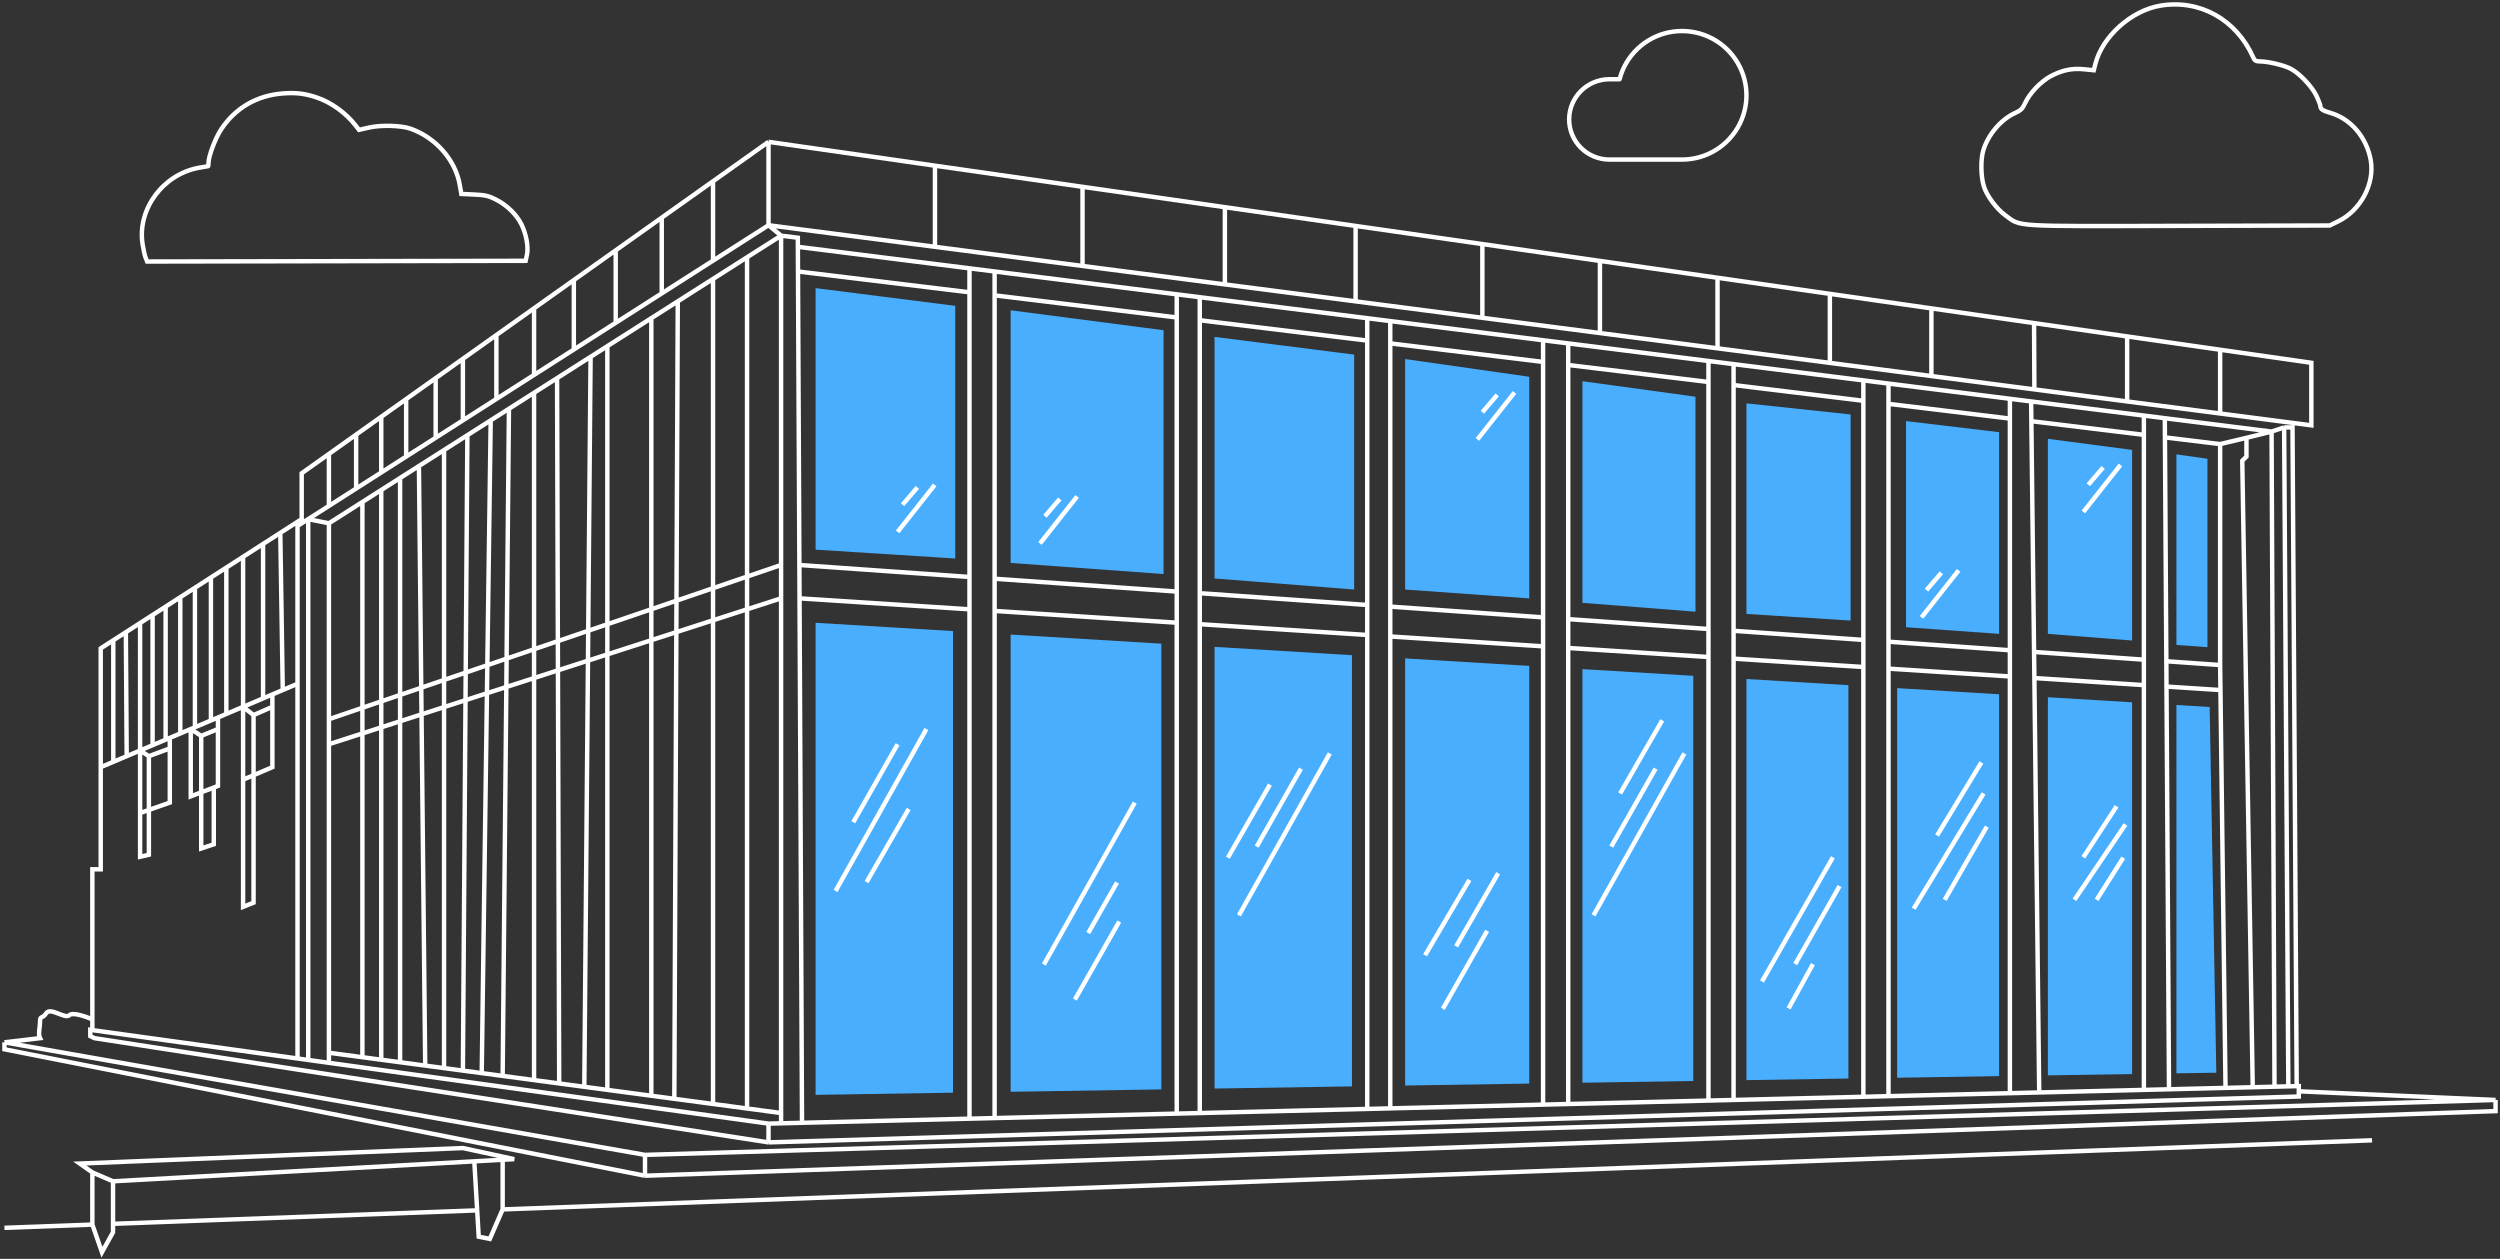 <?xml version="1.0" encoding="UTF-8"?> <svg xmlns="http://www.w3.org/2000/svg" width="564" height="284" viewBox="0 0 564 284" fill="none"><rect x="0" y="0" width="564" height="284" fill="#333333" stroke="none"/> <path d="M184 124V65L215.5 69V126L184 124Z" fill="#4AAEFF"></path> <path d="M228 127V70L262.5 74.5V129.5L228 127Z" fill="#4AAEFF"></path> <path d="M274 130.5V76L305.5 80V133L274 130.5Z" fill="#4AAEFF"></path> <path d="M317 133V81L345 85V135L317 133Z" fill="#4AAEFF"></path> <path d="M357 136V86L382.5 89.5V138L357 136Z" fill="#4AAEFF"></path> <path d="M394 138.5V91L417.5 93.5V140L394 138.5Z" fill="#4AAEFF"></path> <path d="M430 141.5V95L451 97.5V143L430 141.5Z" fill="#4AAEFF"></path> <path d="M462 143V99L481 101.5V144.5L462 143Z" fill="#4AAEFF"></path> <path d="M491 145.5V102.5L498 103.5V146L491 145.5Z" fill="#4AAEFF"></path> <path fill-rule="evenodd" clip-rule="evenodd" d="M184 140.5L215 142.373V246.509L184 247V140.5ZM262 245.766L228 246.304V143.158L262 145.212V245.766ZM274 245.576L305 245.085V147.81L274 145.937V245.576ZM345 244.453L317 244.896V148.535L345 150.227V244.453ZM357 244.263L382 243.867V152.462L357 150.952V244.263ZM417 243.313L394 243.677V153.187L417 154.576V243.313ZM428 243.139L451 242.775V156.63L428 155.241V243.139ZM481 242.301L462 242.601V157.295L481 158.443V242.301ZM491 242.142L500 242L498.5 159.5L491 159.047V242.142Z" fill="#4AAEFF"></path> <path d="M173.378 257.72L21.308 234.207L20.363 233.737V232.326L20.835 232.392M173.378 257.72L518.607 247.374V246.199M173.378 257.72V253.488M173.378 253.488L176.212 253.418M173.378 253.488L74.202 239.772M176.212 253.418L180.934 253.302M176.212 253.418V251.102M176.212 53.161L179.99 53.632L180 55.68M176.212 53.161L173.378 50.81M176.212 53.161V127.461M176.212 53.161L168.535 58.045M180.934 253.302L218.716 252.376M180.934 253.302L180.375 134.985M518.134 245.035L518.607 245.023V246.199M518.134 245.035L517.19 96.424H515.301M518.134 245.035L516.245 245.081M515.301 96.424L512.467 97.365M515.301 96.424L516.245 245.081M512.467 97.365L513.128 245.157M512.467 97.365L488.382 94.345M512.467 97.365L506.8 98.775M513.128 245.157L516.245 245.081M513.128 245.157L508.217 245.278M173.378 32V50.81M173.378 32L210.928 37.378M173.378 32L160.858 40.889M173.378 50.81L210.928 55.68M173.378 50.81L160.858 58.804M500.862 93.285L521.44 95.954V81.847L500.862 78.899M500.862 93.285V78.899M500.862 93.285L479.881 90.564M500.862 78.899L479.881 75.895M479.881 75.895V90.564M479.881 75.895L458.884 72.888M479.881 90.564L458.953 87.849M435.722 69.571V84.836M435.722 69.571L412.818 66.291M435.722 69.571L458.884 72.888M435.722 84.836L412.818 81.866M435.722 84.836L458.953 87.849M387.471 78.578V62.66M387.471 78.578L412.818 81.866M387.471 78.578L360.946 75.138M387.471 62.66L412.818 66.291M387.471 62.66L360.946 58.862M334.422 55.063V71.698M334.422 55.063L305.823 50.968M334.422 55.063L360.946 58.862M334.422 71.698L305.823 67.988M334.422 71.698L360.946 75.138M305.823 67.988V50.968M305.823 67.988L276.333 64.163M305.823 50.968L276.333 46.744M244.218 42.145V59.998M244.218 42.145L210.928 37.378M244.218 42.145L276.333 46.744M244.218 59.998L210.928 55.68M244.218 59.998L276.333 64.163M210.928 55.68V37.378M160.858 58.804V40.889M160.858 58.804L149.292 66.189M160.858 40.889L149.292 49.1M149.292 49.1V66.189M149.292 49.1L138.903 56.476M149.292 66.189L138.903 72.823M138.903 72.823V56.476M138.903 72.823L129.457 78.854M138.903 56.476L129.457 63.182M129.457 63.182V78.854M129.457 63.182L120.484 69.552M129.457 78.854L120.484 84.584M120.484 84.584V69.552M120.484 84.584L111.983 90.011M120.484 69.552L111.983 75.588M111.983 90.011V75.588M111.983 90.011L104.427 94.836M111.983 75.588L104.427 80.952M104.427 94.836V80.952M104.427 94.836L98.287 98.757M104.427 80.952L98.287 85.311M98.287 98.757V85.311M98.287 98.757L91.629 103.008M98.287 85.311L91.629 90.038M91.629 103.008V90.038M91.629 103.008L86.008 106.597M91.629 90.038L86.008 94.029M86.008 106.597V94.029M86.008 106.597L80.341 110.215M86.008 94.029L80.341 98.052M80.341 110.215V98.052M80.341 110.215L74.202 114.136M80.341 98.052L74.202 102.411M74.202 114.136V102.411M74.202 114.136L69.535 117.115M74.202 102.411L68.062 106.77V117.115M68.062 117.115V118.056L69.535 117.115M68.062 117.115L67.118 117.723M20.835 232.392L67.118 238.792M20.835 232.392V229.975M67.118 238.792L69.535 239.127M67.118 238.792V154.265M67.118 117.723V154.265M67.118 117.723L63.233 120.221M69.535 117.115V239.127M69.535 117.115L74.202 118.056M69.535 239.127L74.202 239.772M180 55.68L218.716 60.534M180 55.68L180.026 61.245M218.716 252.376L224.383 252.237M218.716 252.376V137.459M218.716 60.534L224.383 61.245M218.716 60.534V65.941M224.383 61.245L265.471 66.397M224.383 61.245V66.629M224.383 252.237L265.471 251.23M224.383 252.237V137.825M265.471 251.23L270.666 251.102M265.471 251.23V140.477M265.471 66.397L270.666 67.048M265.471 66.397V71.616M270.666 67.048L308.447 71.785M270.666 67.048V72.246M270.666 251.102L308.447 250.176M270.666 251.102V140.813M308.447 250.176L313.642 250.048M308.447 250.176V143.251M308.447 71.785L313.642 72.436M308.447 71.785V76.832M313.642 72.436L348.118 76.759M313.642 72.436V77.463M313.642 250.048L348.118 249.203M313.642 250.048V143.587M348.118 249.203L353.785 249.064M348.118 249.203V145.812M348.118 76.759L353.785 77.469M348.118 76.759V81.647M353.785 77.469L385.427 81.436M353.785 77.469V82.335M353.785 249.064L385.427 248.288M353.785 249.064V146.178M385.427 248.288L391.094 248.149M385.427 248.288V148.22M385.427 81.436L391.094 82.147M385.427 81.436V86.175M391.094 82.147L420.375 85.818M391.094 82.147V86.863M391.094 248.149L420.375 247.432M391.094 248.149V148.586M420.375 247.432L426.042 247.293M420.375 247.432V150.476M420.375 85.818L426.042 86.529M420.375 85.818V90.417M426.042 86.529L453.434 89.963M426.042 86.529V91.105M426.042 247.293L453.434 246.621M426.042 247.293V150.842M453.434 246.621L460.045 246.459M453.434 246.621V152.61M453.434 89.963L458.223 90.564M453.434 89.963V94.43M458.223 90.564L488.382 94.345M458.223 90.564L458.275 95.017M460.045 246.459L483.659 245.88M460.045 246.459L458.953 152.966M483.659 245.88L489.326 245.741M483.659 245.88V154.561M483.659 93.753V98.098M489.326 245.741L502.077 245.428M489.326 245.741L488.759 154.89M488.382 94.345L488.409 98.675M74.202 118.056V162.259M74.202 118.056L81.758 113.249M74.202 239.772V237.499M74.202 162.259L176.212 127.461M74.202 162.259V167.902M176.212 127.461V134.985M176.212 134.985L74.202 167.902M176.212 134.985V251.102M74.202 167.902V237.499M180.339 127.461L180.375 134.985M180.339 127.461C193.911 128.416 206.62 129.311 218.716 130.163M180.339 127.461L180.026 61.245M500.862 150.033V100.186M500.862 150.033L500.934 155.676M500.862 150.033L488.724 149.178M500.862 100.186L506.8 98.775M500.862 100.186L488.409 98.675M506.8 98.775V103.008L505.855 103.948L508.217 245.278M508.217 245.278L502.077 245.428M502.077 245.428L500.934 155.676M500.934 155.676L488.759 154.89M180.375 134.985L218.716 137.459M488.724 149.178L488.759 154.89M488.724 149.178L488.409 98.675M483.659 148.821V154.561M483.659 148.821L458.884 147.076M483.659 148.821V98.098M483.659 154.561L458.953 152.966M453.434 146.693V152.61M453.434 146.693L426.042 144.764M453.434 146.693V94.43M458.884 147.076L458.953 152.966M458.884 147.076L458.275 95.017M453.434 152.61L426.042 150.842M426.042 144.764V150.842M426.042 144.764V91.105M420.375 144.365V150.476M420.375 144.365C410.161 143.645 400.436 142.96 391.094 142.303M420.375 144.365V90.417M420.375 150.476L391.094 148.586M385.427 141.903V148.22M385.427 141.903C374.424 141.129 363.937 140.39 353.785 139.675M385.427 141.903V86.175M391.094 142.303V148.586M391.094 142.303V86.863M385.427 148.22L353.785 146.178M353.785 146.178V139.675M353.785 139.675V82.335M348.118 139.276V145.812M348.118 139.276C336.31 138.444 324.917 137.642 313.642 136.848M348.118 139.276V81.647M348.118 145.812L313.642 143.587M313.642 143.587V136.848M308.447 143.251V136.482M308.447 143.251L270.666 140.813M308.447 136.482C295.902 135.599 283.446 134.722 270.666 133.822M308.447 136.482V76.832M313.642 136.848V77.463M270.666 133.822V140.813M270.666 133.822V72.246M265.471 133.456V140.477M265.471 133.456C252.319 132.53 238.77 131.575 224.383 130.562M265.471 133.456V71.616M265.471 140.477L224.383 137.825M218.716 130.163V137.459M218.716 130.163V65.941M224.383 130.562V137.825M224.383 130.562V66.629M22.724 173.075V146.271L25.558 144.448M22.724 173.075V196.117H20.835V229.975M22.724 173.075L25.558 171.874M67.118 154.265L63.788 155.676M31.603 169.313V183.42M31.603 169.313L28.581 170.594M31.603 169.313V140.561M31.603 169.313L34.425 168.117M31.603 169.313L33.587 170.594M31.603 183.42L33.587 182.725M31.603 183.42V193.296L33.587 192.825V182.725M38.309 166.471L37.365 166.872M38.309 166.471L40.671 165.471M38.309 166.471V168.843M43.032 164.47V179.658L45.393 178.754M43.032 164.47L40.671 165.471M43.032 164.47L43.977 164.07M43.032 164.47L45.393 166.021M49.171 161.869L47.587 162.54M49.171 161.869L51.06 161.068M49.171 161.869V164.47M54.839 159.468V175.896M54.839 159.468L51.06 161.068M54.839 159.468V125.619M54.839 159.468L59.349 157.557M54.839 159.468L57.2 161.319M54.839 175.896L57.2 174.889M54.839 175.896V204.582L57.2 203.641V174.889M61.45 156.666L59.349 157.557M61.45 156.666L63.788 155.676M61.45 156.666V159.468M25.558 171.874V144.448M25.558 171.874L28.581 170.594M25.558 144.448L28.392 142.626M28.392 142.626L28.581 170.594M28.392 142.626L31.603 140.561M31.603 140.561L34.425 138.747M34.425 138.747V168.117M34.425 138.747L37.365 136.856M34.425 168.117L37.365 166.872M37.365 166.872V136.856M37.365 136.856L40.671 134.73M40.671 134.73V165.471M40.671 134.73L43.977 132.604M43.977 164.07V132.604M43.977 164.07L47.587 162.54M43.977 132.604L47.587 130.282M47.587 130.282V162.54M47.587 130.282L51.06 128.048M51.06 161.068V128.048M51.06 128.048L54.839 125.619M54.839 125.619L59.349 122.718M59.349 157.557V122.718M59.349 122.718L63.233 120.221M63.233 120.221L63.788 155.676M176.212 251.102L168.535 250.078M74.202 237.499L81.758 238.507M160.858 249.055V62.929M160.858 249.055L168.535 250.078M160.858 249.055L152.126 247.89M160.858 62.929L168.535 58.045M160.858 62.929L152.905 67.988M168.535 58.045V250.078M152.126 247.89L152.905 67.988M152.126 247.89L146.937 247.198M152.905 67.988L146.937 71.785M146.937 71.785V247.198M146.937 71.785L137.013 78.097M146.937 247.198L137.013 245.875M133.235 80.501L131.818 245.182M133.235 80.501L137.013 78.097M133.235 80.501L125.674 85.311M131.818 245.182L137.013 245.875M131.818 245.182L126.151 244.427M137.013 245.875V78.097M110.701 94.836L108.677 242.096M110.701 94.836L114.817 92.218M110.701 94.836L105.439 98.184M108.677 242.096L113.4 242.726M108.677 242.096L104.427 241.53M113.4 242.726L114.817 92.218M113.4 242.726L120.484 243.671M114.817 92.218L120.484 88.613M81.758 238.507V113.249M81.758 238.507L86.008 239.074M81.758 113.249L86.008 110.545M86.008 110.545V239.074M86.008 110.545L90.259 107.841M86.008 239.074L90.259 239.64M90.259 239.64V107.841M90.259 239.64L95.926 240.396M90.259 107.841L94.509 105.137M94.509 105.137L95.926 240.396M94.509 105.137L100.176 101.532M95.926 240.396L100.176 240.963M120.484 243.671V88.613M120.484 243.671L126.151 244.427M120.484 88.613L125.674 85.311M125.674 85.311L126.151 244.427M100.176 101.532V240.963M100.176 101.532L105.439 98.184M100.176 240.963L104.427 241.53M105.439 98.184L104.427 241.53M180.026 61.245L218.716 65.941M483.659 98.098L458.275 95.017M453.434 94.43L426.042 91.105M420.375 90.417L391.094 86.863M385.427 86.175L353.785 82.335M348.118 81.647L313.642 77.463M308.447 76.832L270.666 72.246M265.471 71.616L224.383 66.629M33.587 170.594V182.725M33.587 170.594L38.309 168.843M33.587 182.725L38.309 181.069V168.843M45.393 166.021V178.754M45.393 166.021L49.171 164.47M45.393 178.754V191.415L48.227 190.474V177.669M45.393 178.754L48.227 177.669M49.171 164.47V177.307L48.227 177.669M57.2 161.319V174.889M57.2 161.319L61.45 159.468M57.2 174.889L61.45 173.075V159.468M276.333 64.163V46.744M412.818 81.866V66.291M360.946 75.138V58.862M458.953 87.849L458.884 72.888M1 235.148L9.029 234.207C8.556 233.267 9.029 231.856 9.029 230.445C9.029 229.035 9.501 229.975 10.445 228.564C11.39 227.154 14.696 229.975 15.64 229.035C16.396 228.282 19.419 229.348 20.835 229.975M1 235.148L145.514 260.541M1 235.148V236.714L145.514 265.244M145.514 260.541V265.244M145.514 260.541L563 248.149M145.514 265.244L563 250.666V248.149M563 248.149L518.607 246.199M535.136 257.25L113.4 272.844M1 277L20.835 276.267M20.835 264.5V276.267M20.835 264.5L25.5 266.5M20.835 264.5L18 262.5L104.427 259L116 261.5L113.4 261.644M20.835 276.267L23 282.5L25.5 278V276.094M25.5 266.5L107 261.997M25.5 266.5V276.094M113.4 261.644V272.844M113.4 261.644L107 261.997M113.4 272.844L110.5 279.5L108 279L107.65 273.056M107 261.997L107.65 273.056M25.5 276.094L107.65 273.056M202.5 167.902L192.5 185.5M209 164.47L188.5 201M205 182.5L195.5 199M252.5 207.902L242.5 225.5M256 181.068L235.5 217.598M252 199.098C248.29 205.542 249.21 204.056 245.5 210.5M293.5 173.402L283.5 191M300 169.97L279.5 206.5M286.5 177L277 193.5M335.5 210L325.5 227.598M331.5 198.5L321.5 215.5M338 197L328.5 213.5M373.5 173.402L363.5 191M380 169.97L359.5 206.5M375 162.5L365.5 179M415 199.902L405 217.5M413.5 193.402L397.5 221.432M409 217.5L403.5 227.5M447 172L437 188.5M447.5 179L431.722 205M448.222 186.5L438.722 203M477.5 181.902L470 193.402M479.5 186L468 203M479 193.5C476.657 197.21 475.343 199.29 473 203M239.093 112.558L235.743 116.466M243 112L234.627 122.606M206.966 109.952L203.616 113.86M210.873 109.394L202.5 120M337.771 89.093L334.422 93M341.679 88.534L333.305 99.14M437.966 129.228L434.616 133.136M441.873 128.67L433.5 139.276M474.466 105.452L471.116 109.36M478.373 104.894L470 115.5" stroke="white"></path> <path d="M363.088 17.875H365.379C366.059 15.249 367.464 12.865 369.435 10.995C371.405 9.126 373.862 7.845 376.527 7.298C379.191 6.751 381.956 6.96 384.507 7.902C387.058 8.844 389.293 10.48 390.958 12.625C392.623 14.77 393.651 17.338 393.926 20.036C394.2 22.735 393.71 25.456 392.511 27.891C391.312 30.326 389.453 32.376 387.143 33.81C384.834 35.243 382.168 36.002 379.448 36H363.088C360.678 36 358.366 35.045 356.662 33.346C354.958 31.646 354 29.341 354 26.938C354 24.534 354.958 22.229 356.662 20.529C358.366 18.83 360.678 17.875 363.088 17.875Z" stroke="white" stroke-linecap="round" stroke-linejoin="round"></path> <path d="M472.713 14.435C474.272 8.238 480.814 2.371 487.388 1.275C496.268 -0.207 504.517 4.395 508.333 12.96C508.658 13.689 508.938 13.85 509.889 13.855C511.691 13.864 515.195 14.697 516.733 15.482C518.734 16.504 521.607 19.525 522.618 21.67C523.095 22.682 523.484 23.719 523.484 23.975C523.484 24.614 524.04 24.981 525.746 25.468C530.334 26.78 533.935 31.01 534.839 36.153C535.77 41.438 532.575 47.451 527.522 49.923L525.584 50.871L491.672 50.957C453.445 51.055 455.991 51.212 452.367 48.541C450.361 47.063 448.19 44.12 447.551 42.013C446.88 39.8 446.811 36.092 447.403 34.03C448.434 30.442 451.386 26.95 454.628 25.483C455.896 24.909 456.292 24.511 456.887 23.215C457.898 21.008 460.452 18.336 462.661 17.176C465.259 15.811 467.462 15.353 470.144 15.623L472.358 15.846L472.713 14.435Z" stroke="white"></path> <path d="M49.892 29.183C53.081 24.37 57.881 21.563 63.731 21.088C66.703 20.847 68.738 21.084 71.444 21.986C74.659 23.058 78.005 25.457 80.189 28.258L80.999 29.295L83.233 28.781C85.895 28.168 90.543 28.294 92.629 29.034C98.315 31.053 102.743 36.1 103.713 41.669L104.076 43.75L106.991 43.886C109.463 44.001 110.205 44.172 111.874 45.011C114.32 46.242 116.518 48.369 117.61 50.563C118.723 52.8 119.257 55.707 118.879 57.468L118.585 58.84L75.893 58.92L33.2 59L32.849 58.13C32.656 57.651 32.344 56.244 32.155 55.005C30.96 47.15 36.814 39.283 44.931 37.837C45.98 37.649 46.885 37.496 46.941 37.496C46.996 37.496 47.042 37.146 47.042 36.718C47.042 35.242 48.592 31.146 49.892 29.183Z" stroke="white"></path> </svg> 